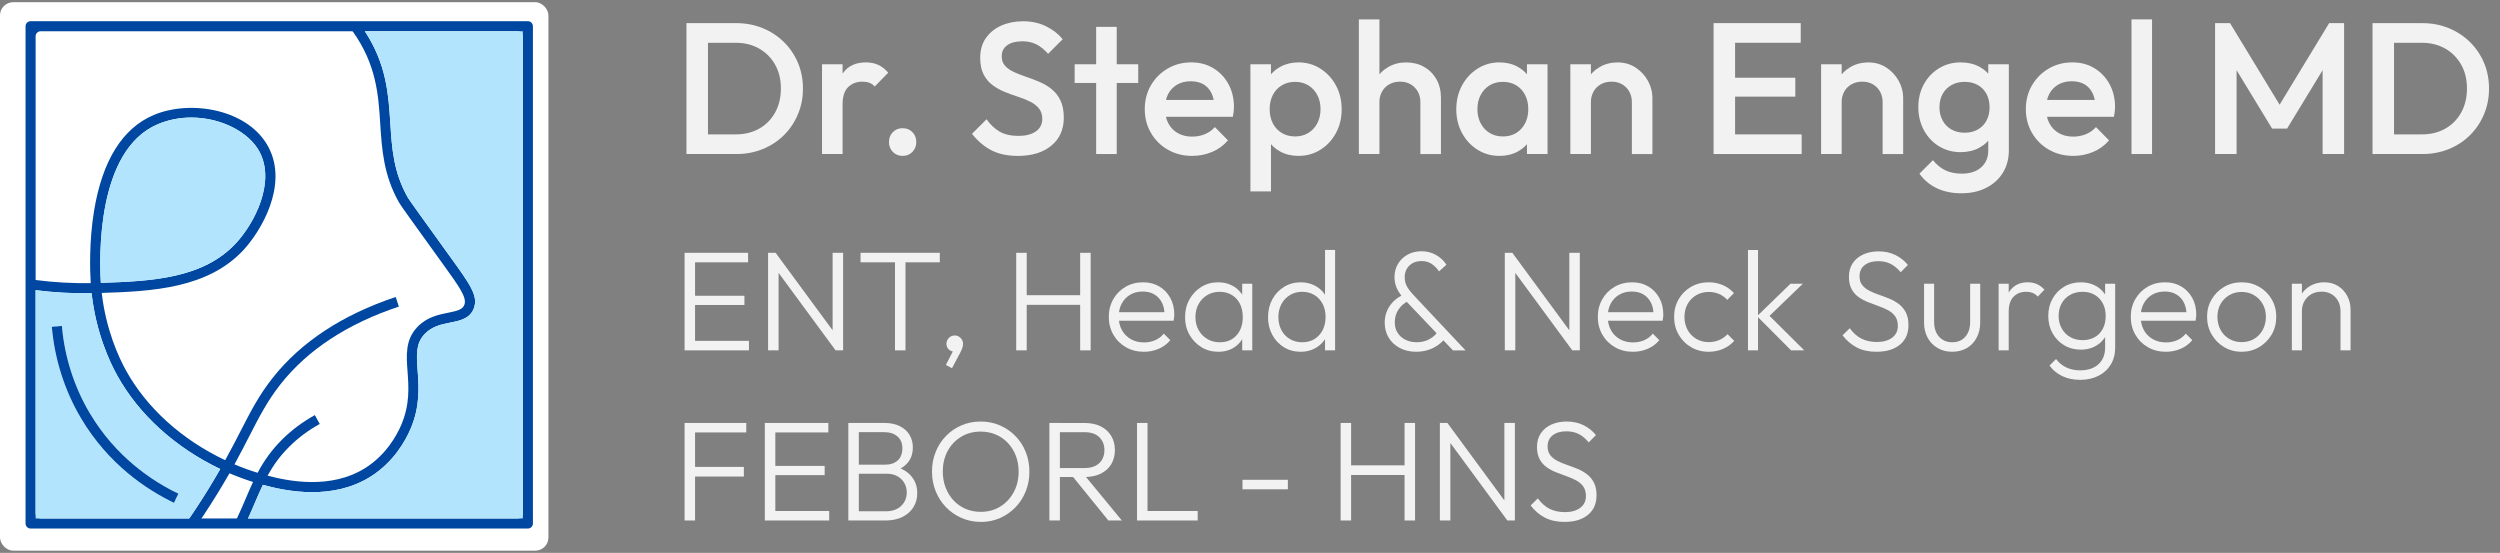<?xml version="1.0" encoding="UTF-8"?>
<svg id="Layer_1" data-name="Layer 1" xmlns="http://www.w3.org/2000/svg" viewBox="0 0 2261 500">
  <rect x="0" y="0" width="2261" height="500" fill="#808080" stroke="none"/>
  <defs>
    <style>
      .cls-1 {
        fill: #b2e5fd;
      }

      .cls-2 {
        fill: #fff;
      }

      .cls-3 {
        fill: #f2f2f2;
      }

      .cls-4 {
        fill: #0047a1;
      }
    </style>
  </defs>
  <rect class="cls-2" y="2" width="496" height="496" rx="11.88" ry="11.88"/>
  <g>
    <g>
      <path class="cls-4" d="M407.47,232.71l-1.74-2.4c-22.16-30.75-35.54-49.31-36.83-51.54-13.06-22.98-14.45-44.51-15.89-67.27-1.69-26.19-3.38-53.21-23.03-83.24-1.66-2.56-3.49-5.15-5.42-7.77l-.27-.41-7.5,5.23.3.44c.63.84,1.23,1.66,1.83,2.51,21.56,30.23,23.31,57.46,24.97,83.82,1.47,22.81,2.97,46.42,17.09,71.22,1.5,2.67,11.99,17.23,37.34,52.36l1.74,2.43c15.35,21.26,22.35,30.96,19.93,37.53-1.64,4.39-6.38,5.53-14.61,7.2-8.67,1.72-19.46,3.9-28.05,13.06-10.88,11.58-9.84,25.4-8.75,40.07,1.06,14.01,2.23,29.87-5.75,48.49-4.03,9.35-13.57,26.82-32.25,38.68-31.48,19.98-70.38,11.91-88.59,7.03-2.1-.55-3.93-1.06-5.42-1.5-1.2-.33-2.37-.68-3.57-1.06-6.98-2.13-13.98-4.66-20.93-7.63-1.53-.63-3.05-1.31-4.58-1.99-1.28-.57-2.56-1.17-3.82-1.77-39.2-18.54-70.95-47.21-89.73-81.15-6.65-12.05-18.07-36.72-21.94-70.13,45.71-1.42,96.38-4.14,128.49-39.14,15.56-16.95,40.29-58.11,22.49-92.4-8.31-16-24.75-27.72-46.26-33.01-19.52-4.77-41.1-3.41-57.73,3.65-28.21,11.99-46.34,41.05-53.89,86.41-4.63,28.02-3.73,54.71-3.05,65.64-16.65.25-33.36-.68-49.83-2.83-1.31-.16-2.59-.33-3.9-.52l-1.31,9.05c1.72.25,3.46.46,5.21.68,16.74,2.13,33.72,3.05,50.62,2.75,3.95,35.35,16.05,61.55,23.11,74.28,19.57,35.43,52.61,65.36,93.25,84.72,1.5.74,3,1.44,4.52,2.13,1.28.57,2.53,1.12,3.82,1.69,7.06,3,14.2,5.64,21.32,7.88,1.74.55,3.46,1.06,5.21,1.55,1.09.3,2.32.65,3.71,1.04,9.59,2.64,25.98,6.65,44.57,6.65,17.06,0,35.95-3.35,53.13-14.26,20.77-13.19,31.32-32.49,35.76-42.82,8.89-20.66,7.55-38.46,6.49-52.77-1.06-14.23-1.83-24.48,6.27-33.12,6.62-7.06,15.05-8.75,23.2-10.39,8.8-1.74,17.88-3.6,21.37-12.97,4.14-11.12-3.24-21.34-21.07-46.07ZM142.58,112.39c9.89-4.2,20.31-6.08,30.45-6.08,27.23,0,52.61,13.49,61.82,31.24,14.36,27.64-4.77,64.22-21.12,82.05-29.68,32.35-76.57,34.75-122.52,36.2-1.39-22.08-4.17-119.8,51.38-143.4Z"/>
      <path class="cls-4" d="M289.15,383.45c-10.33,5.7-19.68,12.67-27.72,20.72-7.74,7.74-13.85,15.89-19.43,25.98-.87,1.58-1.74,3.24-2.59,4.93-.57,1.12-1.12,2.26-1.64,3.38-2.51,5.23-4.77,10.52-7.14,16.05-1.99,4.66-4.03,9.49-6.3,14.39-.14.33-.3.68-.46,1.01-.98,2.07-2.02,4.25-3.16,6.51l-8.15-4.12c.57-1.14,1.14-2.29,1.69-3.41.46-.98.9-1.94,1.34-2.86,2.37-5.1,4.55-10.19,6.65-15.13,2.18-5.15,4.31-10.11,6.62-15.05.76-1.61,1.55-3.24,2.37-4.88.57-1.14,1.17-2.29,1.77-3.41,6.24-11.72,13.14-21.04,21.97-29.87,8.67-8.64,18.67-16.14,29.77-22.27l4.42,8.01Z"/>
      <path class="cls-4" d="M360.75,277.28c-46.45,15.48-82.43,39.06-106.93,70.08-11.86,15.02-19.13,29.17-28.35,47.1-3.9,7.6-8.23,16.08-13.41,25.49-.79,1.44-1.61,2.92-2.45,4.42-.68,1.2-1.36,2.43-2.07,3.63-7.06,12.43-14.61,24.67-22.95,37.32-.79,1.23-1.61,2.43-2.4,3.6-1.85,2.78-3.65,5.45-5.45,8.07l-7.52-5.21c.65-.93,1.31-1.88,1.96-2.86,1.88-2.78,3.84-5.67,5.78-8.61,8.1-12.27,15.4-24.1,22.24-36.12.82-1.42,1.64-2.83,2.43-4.28.71-1.25,1.39-2.48,2.04-3.71,5.29-9.57,9.73-18.18,13.68-25.89,9.43-18.37,16.87-32.9,29.3-48.6,25.62-32.44,63.05-57.02,111.21-73.11l2.89,8.7Z"/>
      <g>
        <path class="cls-4" d="M23.11,23.72v449.72c0,2.52,2.05,4.57,4.57,4.57h449.72c2.52,0,4.57-2.05,4.57-4.57V23.72c0-2.52-2.05-4.57-4.57-4.57H27.68c-2.52,0-4.57,2.05-4.57,4.57ZM468.29,468.9H36.78c-2.52,0-4.57-2.05-4.57-4.57V32.82c0-2.52,2.05-4.57,4.57-4.57h431.51c2.52,0,4.57,2.05,4.57,4.57v431.51c0,2.52-2.05,4.57-4.57,4.57Z"/>
        <path class="cls-1" d="M105.95,339.45c-7.06-12.72-19.15-38.9-23.11-74.23,0-.02-.02-.04-.05-.04-16.88.3-33.84-.63-50.56-2.75,0,0-.01,0-.01.01v206.46s138.96,0,138.96,0c1.88-2.78,3.84-5.67,5.78-8.61,8.1-12.27,15.4-24.1,22.24-36.12-40.64-19.35-73.68-49.28-93.25-84.72ZM159.33,450.54c-1.11,2.32-3.9,3.27-6.2,2.11-24.36-12.41-56.62-35.08-80.03-74.68-13.89-23.49-22.76-50.28-25.77-77.76-.28-2.53,1.63-4.8,4.17-5.02h0c2.49-.22,4.65,1.61,4.92,4.09,2.88,26.18,11.33,51.69,24.53,74.02,22.33,37.76,53.12,59.39,76.36,71.2,2.21,1.12,3.1,3.79,2.03,6.03h0Z"/>
        <path class="cls-1" d="M213.72,219.6c-29.68,32.35-76.57,34.75-122.52,36.2-1.39-22.08-4.17-119.8,51.38-143.4,9.89-4.2,20.31-6.08,30.45-6.08,27.23,0,52.61,13.49,61.82,31.24,14.36,27.64-4.77,64.22-21.12,82.05Z"/>
        <path class="cls-1" d="M472.86,28.25v440.65h-248.54c2.26-4.91,4.31-9.73,6.3-14.39,2.37-5.53,4.63-10.82,7.14-16.05,9.59,2.64,25.98,6.65,44.57,6.65,17.06,0,35.95-3.35,53.13-14.26,20.77-13.19,31.32-32.49,35.76-42.82,8.89-20.66,7.55-38.46,6.49-52.77-1.06-14.23-1.83-24.48,6.27-33.12,6.62-7.06,15.05-8.75,23.2-10.39,8.8-1.74,17.88-3.6,21.37-12.97,4.14-11.12-3.24-21.34-21.07-46.07l-1.74-2.4c-22.16-30.75-35.54-49.31-36.83-51.54-13.06-22.98-14.45-44.51-15.89-67.27-1.69-26.19-3.38-53.2-23.02-83.23,0,0,0-.01,0-.01h142.87Z"/>
      </g>
      <path class="cls-4" d="M161.28,446.46l-3.95,8.26c-24.75-11.88-59.45-34.84-84.23-76.76-14.66-24.8-23.74-53.29-26.22-82.37l9.1-.79c2.37,27.75,11.01,54.9,24.97,78.5,23.63,39.96,56.72,61.85,80.33,73.16Z"/>
    </g>
    <g>
      <path class="cls-3" d="M620.83,139.3V20.92h19.45v118.38h-19.45ZM634.19,139.3v-17.76h31.12c8.12,0,15.25-1.75,21.39-5.24,6.14-3.49,10.93-8.37,14.37-14.63,3.44-6.26,5.16-13.5,5.16-21.73s-1.75-15.28-5.24-21.48c-3.5-6.2-8.32-11.05-14.46-14.54-6.15-3.49-13.22-5.24-21.22-5.24h-31.12v-17.76h31.62c8.57,0,16.51,1.5,23.84,4.48,7.33,2.99,13.72,7.16,19.19,12.51,5.47,5.36,9.72,11.61,12.77,18.77,3.04,7.16,4.57,14.97,4.57,23.42s-1.52,16.12-4.57,23.34c-3.04,7.22-7.27,13.5-12.68,18.86-5.41,5.36-11.78,9.53-19.11,12.51-7.33,2.99-15.22,4.48-23.68,4.48h-31.96Z"/>
      <path class="cls-3" d="M743.44,139.3V58.12h18.6v81.17h-18.6ZM762.04,94.14l-6.43-3.21c0-10.26,2.28-18.57,6.85-24.94,4.57-6.37,11.47-9.56,20.72-9.56,4.06,0,7.72.73,10.99,2.2,3.27,1.47,6.31,3.83,9.13,7.1l-12.18,12.51c-1.47-1.58-3.1-2.71-4.9-3.38-1.8-.68-3.89-1.01-6.26-1.01-5.19,0-9.47,1.64-12.85,4.9-3.38,3.27-5.07,8.4-5.07,15.39Z"/>
      <path class="cls-3" d="M816.33,140.99c-3.61,0-6.57-1.21-8.88-3.64-2.31-2.42-3.47-5.38-3.47-8.88s1.16-6.6,3.47-8.96c2.31-2.37,5.27-3.55,8.88-3.55s6.57,1.18,8.88,3.55c2.31,2.37,3.47,5.36,3.47,8.96s-1.16,6.46-3.47,8.88c-2.31,2.42-5.27,3.64-8.88,3.64Z"/>
      <path class="cls-3" d="M920.5,140.99c-9.36,0-17.31-1.69-23.85-5.07-6.54-3.38-12.4-8.34-17.59-14.88l13.19-13.19c3.27,4.74,7.16,8.43,11.67,11.08,4.51,2.65,10.26,3.97,17.25,3.97,6.54,0,11.75-1.35,15.64-4.06,3.89-2.71,5.83-6.43,5.83-11.16,0-3.95-1.01-7.16-3.04-9.64-2.03-2.48-4.71-4.54-8.03-6.17-3.33-1.63-6.99-3.1-10.99-4.4-4-1.29-8.01-2.76-12.01-4.4-4-1.63-7.67-3.69-10.99-6.17-3.33-2.48-6-5.69-8.03-9.64-2.03-3.94-3.04-8.96-3.04-15.05,0-6.99,1.72-12.94,5.16-17.84,3.44-4.9,8.09-8.65,13.95-11.25,5.86-2.59,12.4-3.89,19.62-3.89,7.78,0,14.74,1.52,20.89,4.57,6.14,3.04,11.13,6.93,14.97,11.67l-13.19,13.19c-3.38-3.83-6.91-6.68-10.57-8.54-3.67-1.86-7.86-2.79-12.6-2.79-5.86,0-10.46,1.18-13.78,3.55-3.33,2.37-4.99,5.69-4.99,9.98,0,3.61,1.01,6.51,3.04,8.71,2.03,2.2,4.71,4.06,8.03,5.58,3.32,1.52,6.99,2.96,10.99,4.31,4,1.35,8,2.88,12.01,4.57,4,1.69,7.67,3.86,10.99,6.51,3.32,2.65,6,6.06,8.03,10.23,2.03,4.17,3.04,9.42,3.04,15.73,0,10.6-3.75,19-11.25,25.2-7.5,6.2-17.62,9.3-30.36,9.3Z"/>
      <path class="cls-3" d="M971.91,75.03v-16.91h57.5v16.91h-57.5ZM991.36,139.3V24.3h18.6v115h-18.6Z"/>
      <path class="cls-3" d="M1078.28,140.99c-8.12,0-15.42-1.83-21.9-5.5-6.48-3.66-11.61-8.71-15.39-15.14-3.78-6.43-5.67-13.64-5.67-21.65s1.86-15.19,5.58-21.56c3.72-6.37,8.76-11.42,15.14-15.14,6.37-3.72,13.44-5.58,21.22-5.58s14.23,1.75,20.04,5.24c5.8,3.5,10.37,8.29,13.7,14.37,3.32,6.09,4.99,13.02,4.99,20.8,0,1.35-.08,2.73-.25,4.14-.17,1.41-.42,2.96-.76,4.65h-66.63v-15.22h56.99l-6.93,6.09c-.23-4.96-1.18-9.13-2.88-12.51-1.69-3.38-4.09-5.97-7.19-7.78-3.1-1.8-6.91-2.71-11.42-2.71-4.73,0-8.85,1.01-12.34,3.04-3.5,2.03-6.2,4.88-8.12,8.54-1.92,3.67-2.88,8.03-2.88,13.11s1.01,9.53,3.04,13.36c2.03,3.83,4.9,6.79,8.62,8.88,3.72,2.09,8,3.13,12.85,3.13,4.17,0,8.03-.73,11.58-2.2,3.55-1.46,6.57-3.61,9.05-6.43l11.84,12.01c-3.95,4.62-8.74,8.12-14.38,10.48-5.64,2.37-11.61,3.55-17.93,3.55Z"/>
      <path class="cls-3" d="M1130.87,173.12V58.12h18.6v21.82l-3.21,19.79,3.21,19.62v53.78h-18.6ZM1174.34,140.99c-6.2,0-11.73-1.33-16.57-3.97-4.85-2.65-8.65-6.28-11.42-10.91-2.76-4.62-4.14-9.86-4.14-15.73v-23.34c0-5.86,1.41-11.1,4.23-15.73,2.82-4.62,6.65-8.26,11.5-10.91,4.85-2.65,10.32-3.97,16.4-3.97,7.33,0,13.95,1.89,19.87,5.67,5.92,3.78,10.6,8.85,14.04,15.22,3.44,6.37,5.16,13.56,5.16,21.56s-1.72,15.02-5.16,21.39c-3.44,6.37-8.12,11.42-14.04,15.14-5.92,3.72-12.54,5.58-19.87,5.58ZM1171.29,123.4c4.51,0,8.48-1.04,11.92-3.13,3.44-2.08,6.14-4.99,8.12-8.71,1.97-3.72,2.96-8,2.96-12.85s-.99-9.13-2.96-12.85c-1.97-3.72-4.68-6.62-8.12-8.71-3.44-2.08-7.41-3.13-11.92-3.13s-8.51,1.04-12.01,3.13c-3.5,2.09-6.2,4.99-8.12,8.71-1.92,3.72-2.88,8.01-2.88,12.85s.96,9.13,2.88,12.85c1.92,3.72,4.62,6.62,8.12,8.71,3.49,2.09,7.5,3.13,12.01,3.13Z"/>
      <path class="cls-3" d="M1228.96,139.3V17.53h18.6v121.76h-18.6ZM1284.59,139.3v-46.84c0-5.41-1.72-9.86-5.16-13.36-3.44-3.49-7.86-5.24-13.28-5.24-3.61,0-6.82.79-9.64,2.37-2.82,1.58-5.02,3.78-6.6,6.6-1.58,2.82-2.37,6.03-2.37,9.64l-7.27-4.06c0-6.2,1.35-11.69,4.06-16.49,2.71-4.79,6.45-8.57,11.25-11.33,4.79-2.76,10.17-4.14,16.15-4.14s11.5,1.35,16.24,4.06c4.73,2.71,8.46,6.46,11.16,11.25,2.71,4.79,4.06,10.34,4.06,16.66v50.9h-18.6Z"/>
      <path class="cls-3" d="M1356.13,140.99c-7.33,0-13.95-1.86-19.87-5.58-5.92-3.72-10.6-8.76-14.04-15.14-3.44-6.37-5.16-13.5-5.16-21.39s1.72-15.19,5.16-21.56c3.44-6.37,8.12-11.44,14.04-15.22,5.92-3.78,12.54-5.67,19.87-5.67,6.2,0,11.7,1.33,16.49,3.97,4.79,2.65,8.6,6.29,11.42,10.91,2.82,4.62,4.23,9.87,4.23,15.73v23.34c0,5.86-1.38,11.11-4.14,15.73-2.76,4.62-6.57,8.26-11.42,10.91-4.85,2.65-10.37,3.97-16.57,3.97ZM1359.17,123.4c6.88,0,12.43-2.31,16.66-6.93,4.23-4.62,6.34-10.54,6.34-17.76,0-4.85-.96-9.13-2.88-12.85-1.92-3.72-4.6-6.62-8.03-8.71-3.44-2.08-7.47-3.13-12.09-3.13s-8.48,1.04-11.92,3.13c-3.44,2.09-6.15,4.99-8.12,8.71-1.97,3.72-2.96,8.01-2.96,12.85s.99,9.13,2.96,12.85c1.97,3.72,4.68,6.62,8.12,8.71,3.44,2.09,7.41,3.13,11.92,3.13ZM1380.99,139.3v-21.82l3.21-19.79-3.21-19.62v-19.96h18.6v81.17h-18.6Z"/>
      <path class="cls-3" d="M1420.22,139.3V58.12h18.6v81.17h-18.6ZM1475.86,139.3v-46.84c0-5.41-1.72-9.86-5.16-13.36-3.44-3.49-7.86-5.24-13.28-5.24-3.61,0-6.82.79-9.64,2.37-2.82,1.58-5.02,3.78-6.6,6.6-1.58,2.82-2.37,6.03-2.37,9.64l-7.27-4.06c0-6.2,1.35-11.69,4.06-16.49,2.71-4.79,6.45-8.57,11.25-11.33,4.79-2.76,10.17-4.14,16.15-4.14s11.5,1.55,16.24,4.65c4.73,3.1,8.46,7.1,11.16,12.01s4.06,10.01,4.06,15.3v50.9h-18.6Z"/>
      <path class="cls-3" d="M1549.76,139.3V20.92h19.45v118.38h-19.45ZM1563.12,38.67v-17.76h65.45v17.76h-65.45ZM1563.12,87.38v-17.08h60.54v17.08h-60.54ZM1563.12,139.3v-17.76h66.29v17.76h-66.29Z"/>
      <path class="cls-3" d="M1647,139.3V58.12h18.6v81.17h-18.6ZM1702.64,139.3v-46.84c0-5.41-1.72-9.86-5.16-13.36-3.44-3.49-7.86-5.24-13.28-5.24-3.61,0-6.82.79-9.64,2.37-2.82,1.58-5.02,3.78-6.6,6.6-1.58,2.82-2.37,6.03-2.37,9.64l-7.27-4.06c0-6.2,1.35-11.69,4.06-16.49,2.71-4.79,6.45-8.57,11.25-11.33,4.79-2.76,10.17-4.14,16.15-4.14s11.5,1.55,16.24,4.65c4.73,3.1,8.46,7.1,11.16,12.01s4.06,10.01,4.06,15.3v50.9h-18.6Z"/>
      <path class="cls-3" d="M1773.16,137.61c-7.22,0-13.73-1.78-19.53-5.33-5.81-3.55-10.37-8.43-13.7-14.63-3.33-6.2-4.99-13.13-4.99-20.8s1.66-14.54,4.99-20.63c3.32-6.09,7.89-10.91,13.7-14.46,5.8-3.55,12.32-5.33,19.53-5.33,6.43,0,12.06,1.3,16.91,3.89,4.85,2.6,8.62,6.17,11.33,10.74s4.06,9.89,4.06,15.98v19.96c0,5.98-1.38,11.28-4.14,15.9-2.76,4.62-6.57,8.23-11.42,10.82-4.85,2.59-10.43,3.89-16.74,3.89ZM1774,174.81c-8.57,0-16.07-1.55-22.49-4.65-6.43-3.1-11.61-7.47-15.56-13.11l12.18-12.18c3.27,4.06,6.99,7.1,11.16,9.13,4.17,2.03,9.19,3.04,15.05,3.04,7.33,0,13.13-1.89,17.42-5.67,4.28-3.78,6.43-8.94,6.43-15.47v-19.96l3.21-17.93-3.21-18.1v-21.82h18.6v77.79c0,7.78-1.8,14.57-5.41,20.38-3.61,5.81-8.62,10.34-15.05,13.61-6.43,3.27-13.87,4.9-22.32,4.9ZM1776.88,120.02c4.51,0,8.46-.96,11.84-2.88,3.38-1.92,6-4.59,7.86-8.03,1.86-3.44,2.79-7.47,2.79-12.09s-.93-8.65-2.79-12.09c-1.86-3.44-4.48-6.11-7.86-8.03-3.38-1.92-7.33-2.88-11.84-2.88s-8.49.96-11.92,2.88c-3.44,1.92-6.12,4.6-8.03,8.03-1.92,3.44-2.88,7.47-2.88,12.09s.96,8.51,2.88,12.01c1.92,3.5,4.59,6.2,8.03,8.12,3.44,1.92,7.41,2.88,11.92,2.88Z"/>
      <path class="cls-3" d="M1875.13,140.99c-8.12,0-15.42-1.83-21.9-5.5-6.48-3.66-11.61-8.71-15.39-15.14-3.78-6.43-5.67-13.64-5.67-21.65s1.86-15.19,5.58-21.56c3.72-6.37,8.76-11.42,15.14-15.14,6.37-3.72,13.44-5.58,21.22-5.58s14.23,1.75,20.04,5.24c5.8,3.5,10.37,8.29,13.7,14.37,3.32,6.09,4.99,13.02,4.99,20.8,0,1.35-.08,2.73-.25,4.14-.17,1.41-.42,2.96-.76,4.65h-66.63v-15.22h56.99l-6.93,6.09c-.23-4.96-1.18-9.13-2.88-12.51-1.69-3.38-4.09-5.97-7.19-7.78-3.1-1.8-6.91-2.71-11.42-2.71-4.73,0-8.85,1.01-12.34,3.04-3.5,2.03-6.2,4.88-8.12,8.54-1.92,3.67-2.88,8.03-2.88,13.11s1.01,9.53,3.04,13.36c2.03,3.83,4.9,6.79,8.62,8.88,3.72,2.09,8,3.13,12.85,3.13,4.17,0,8.03-.73,11.58-2.2,3.55-1.46,6.57-3.61,9.05-6.43l11.84,12.01c-3.95,4.62-8.74,8.12-14.38,10.48-5.64,2.37-11.61,3.55-17.93,3.55Z"/>
      <path class="cls-3" d="M1927.72,139.3V17.53h18.6v121.76h-18.6Z"/>
      <path class="cls-3" d="M2003.32,139.3V20.92h13.53l49.21,81.01h-8.79l49.21-81.01h13.53v118.38h-19.45V55.08l4.4,1.18-36.53,60.04h-13.53l-36.53-60.04,4.4-1.18v84.22h-19.45Z"/>
      <path class="cls-3" d="M2145.71,139.3V20.92h19.45v118.38h-19.45ZM2159.07,139.3v-17.76h31.12c8.12,0,15.25-1.75,21.39-5.24,6.14-3.49,10.93-8.37,14.37-14.63,3.44-6.26,5.16-13.5,5.16-21.73s-1.75-15.28-5.24-21.48c-3.5-6.2-8.32-11.05-14.46-14.54-6.15-3.49-13.22-5.24-21.22-5.24h-31.12v-17.76h31.62c8.57,0,16.51,1.5,23.84,4.48,7.33,2.99,13.72,7.16,19.19,12.51,5.47,5.36,9.72,11.61,12.77,18.77,3.04,7.16,4.57,14.97,4.57,23.42s-1.52,16.12-4.57,23.34c-3.04,7.22-7.27,13.5-12.68,18.86-5.41,5.36-11.78,9.53-19.11,12.51-7.33,2.99-15.22,4.48-23.68,4.48h-31.96Z"/>
    </g>
    <g>
      <path class="cls-3" d="M619.13,316.86v-88.22h9.49v88.22h-9.49ZM625.42,237.22v-8.59h51.16v8.59h-51.16ZM625.42,275.82v-8.33h47.83v8.33h-47.83ZM625.42,316.86v-8.59h51.93v8.59h-51.93Z"/>
      <path class="cls-3" d="M694.66,316.86v-88.22h6.8l2.69,11.16v77.07h-9.49ZM755.7,316.86l-55.65-75.66,1.41-12.57,55.65,75.66-1.41,12.57ZM755.7,316.86l-2.69-10.64v-77.58h9.49v88.22h-6.8Z"/>
      <path class="cls-3" d="M778.27,237.22v-8.59h71.68v8.59h-71.68ZM809.43,316.86v-85.79h9.49v85.79h-9.49Z"/>
      <path class="cls-3" d="M855.46,330.06l7.31-14.23,3.33-.77c-.34.77-.81,1.43-1.41,1.99-.6.55-1.37.83-2.31.83-1.62,0-3.1-.66-4.42-1.99-1.33-1.32-1.99-2.97-1.99-4.94s.73-3.83,2.18-5.32c1.45-1.49,3.25-2.24,5.39-2.24,1.97,0,3.7.75,5.19,2.24,1.5,1.5,2.24,3.27,2.24,5.32,0,.86-.15,1.86-.45,3.01-.3,1.15-.92,2.67-1.86,4.55l-7.69,14.49-5.51-2.95Z"/>
      <path class="cls-3" d="M919.06,316.86v-88.22h9.49v88.22h-9.49ZM925.35,275.69v-8.72h54.24v8.72h-54.24ZM976.9,316.86v-88.22h9.49v88.22h-9.49Z"/>
      <path class="cls-3" d="M1034.47,318.14c-5.99,0-11.37-1.37-16.16-4.1-4.79-2.73-8.57-6.5-11.35-11.28-2.78-4.79-4.17-10.17-4.17-16.16s1.35-11.22,4.04-15.96c2.69-4.74,6.39-8.48,11.09-11.22,4.7-2.74,9.96-4.1,15.77-4.1s10.45,1.24,14.68,3.72c4.23,2.48,7.57,5.92,10,10.32,2.44,4.4,3.65,9.47,3.65,15.2,0,.69-.04,1.47-.13,2.37-.09.9-.26,1.95-.51,3.14h-52.19v-7.69h47.19l-3.21,2.82c.08-4.36-.66-8.14-2.24-11.35-1.58-3.21-3.85-5.71-6.8-7.5-2.95-1.79-6.48-2.69-10.58-2.69-4.36,0-8.17.96-11.41,2.88-3.25,1.92-5.79,4.57-7.63,7.95-1.84,3.38-2.76,7.33-2.76,11.86s.96,8.68,2.88,12.18c1.92,3.51,4.62,6.24,8.08,8.21,3.46,1.97,7.46,2.95,11.99,2.95,3.59,0,6.92-.66,10-1.99,3.08-1.32,5.68-3.31,7.82-5.96l5.9,5.9c-2.82,3.42-6.33,6.03-10.52,7.82-4.19,1.79-8.68,2.69-13.46,2.69Z"/>
      <path class="cls-3" d="M1101.79,318.14c-5.64,0-10.73-1.39-15.26-4.17-4.53-2.78-8.12-6.52-10.77-11.22-2.65-4.7-3.98-10-3.98-15.9s1.33-11.35,3.98-16.09c2.65-4.74,6.22-8.5,10.71-11.28,4.49-2.78,9.55-4.17,15.2-4.17,4.62,0,8.74.92,12.38,2.76,3.63,1.84,6.6,4.4,8.91,7.69,2.31,3.29,3.67,7.12,4.1,11.48v18.85c-.51,4.36-1.9,8.21-4.17,11.54-2.27,3.33-5.19,5.92-8.78,7.76-3.59,1.84-7.69,2.76-12.31,2.76ZM1103.2,309.55c6.33,0,11.37-2.09,15.13-6.28,3.76-4.19,5.64-9.7,5.64-16.54,0-4.53-.86-8.5-2.56-11.92-1.71-3.42-4.15-6.09-7.31-8.01-3.16-1.92-6.84-2.89-11.03-2.89s-7.93.98-11.22,2.95c-3.29,1.97-5.9,4.66-7.82,8.08-1.92,3.42-2.88,7.35-2.88,11.8s.96,8.38,2.88,11.8c1.92,3.42,4.55,6.11,7.89,8.08,3.33,1.97,7.09,2.95,11.28,2.95ZM1123.46,316.86v-16.16l1.79-14.88-1.79-14.49v-14.75h9.1v60.27h-9.1Z"/>
      <path class="cls-3" d="M1176.3,318.14c-5.64,0-10.69-1.37-15.13-4.1-4.45-2.73-7.95-6.48-10.51-11.22-2.56-4.75-3.85-10.07-3.85-15.96s1.28-11.35,3.85-16.09c2.56-4.74,6.09-8.5,10.58-11.28,4.49-2.78,9.51-4.17,15.07-4.17,4.44,0,8.53.9,12.25,2.69s6.77,4.34,9.17,7.63c2.39,3.29,3.85,7.16,4.36,11.6v18.85c-.51,4.36-1.95,8.19-4.3,11.48-2.35,3.29-5.39,5.88-9.1,7.76-3.72,1.88-7.84,2.82-12.37,2.82ZM1177.83,309.55c4.19,0,7.86-.98,11.03-2.95,3.16-1.96,5.62-4.66,7.37-8.08,1.75-3.42,2.63-7.35,2.63-11.8s-.9-8.5-2.69-11.92c-1.8-3.42-4.28-6.09-7.44-8.01-3.16-1.92-6.84-2.89-11.03-2.89s-7.89.98-11.09,2.95c-3.21,1.97-5.75,4.66-7.63,8.08-1.88,3.42-2.82,7.35-2.82,11.8s.92,8.4,2.76,11.86c1.84,3.46,4.4,6.16,7.69,8.08,3.29,1.92,7.03,2.88,11.22,2.88ZM1207.46,316.86h-9.1v-16.16l1.92-14.88-1.92-14.49v-45.27h9.1v90.79Z"/>
      <path class="cls-3" d="M1280.93,318.14c-5.64,0-10.62-1.13-14.94-3.4-4.32-2.26-7.67-5.39-10.07-9.36-2.39-3.98-3.59-8.48-3.59-13.53,0-5.47,1.45-10.43,4.36-14.88,2.91-4.44,7.01-7.91,12.31-10.39l4.49,5.77c-3.68,1.79-6.6,4.36-8.78,7.69-2.18,3.33-3.27,7.18-3.27,11.54,0,3.59.85,6.73,2.56,9.42,1.71,2.69,4.06,4.79,7.05,6.28,2.99,1.5,6.41,2.24,10.26,2.24,4.53,0,8.53-1.03,11.99-3.08,3.46-2.05,6.09-4.66,7.89-7.82l6.03,6.8c-1.71,2.48-3.91,4.68-6.6,6.6-2.69,1.92-5.71,3.42-9.04,4.49-3.33,1.07-6.88,1.6-10.64,1.6ZM1314.02,316.86l-42.57-44.75c-3.51-3.67-6.09-7.2-7.76-10.58-1.67-3.38-2.5-6.99-2.5-10.83,0-4.53,1.05-8.55,3.14-12.05,2.09-3.5,4.98-6.28,8.66-8.33,3.67-2.05,7.86-3.08,12.57-3.08,3.42,0,6.54.54,9.36,1.6,2.82,1.07,5.34,2.5,7.57,4.3,2.22,1.8,4.1,3.89,5.64,6.28l-6.67,6.03c-1.97-2.91-4.23-5.19-6.8-6.86s-5.56-2.5-8.98-2.5c-4.45,0-8.1,1.35-10.96,4.04-2.87,2.69-4.3,6.22-4.3,10.58,0,3.16.68,5.96,2.05,8.4,1.37,2.44,3.55,5.24,6.54,8.4l46.42,49.37h-11.41Z"/>
      <path class="cls-3" d="M1360.95,316.86v-88.22h6.8l2.69,11.16v77.07h-9.49ZM1421.99,316.86l-55.65-75.66,1.41-12.57,55.65,75.66-1.41,12.57ZM1421.99,316.86l-2.69-10.64v-77.58h9.49v88.22h-6.8Z"/>
      <path class="cls-3" d="M1476.74,318.14c-5.99,0-11.37-1.37-16.16-4.1-4.79-2.73-8.57-6.5-11.35-11.28-2.78-4.79-4.17-10.17-4.17-16.16s1.35-11.22,4.04-15.96c2.69-4.74,6.39-8.48,11.09-11.22,4.7-2.74,9.96-4.1,15.77-4.1s10.45,1.24,14.68,3.72c4.23,2.48,7.57,5.92,10,10.32,2.44,4.4,3.65,9.47,3.65,15.2,0,.69-.04,1.47-.13,2.37-.09.9-.26,1.95-.51,3.14h-52.19v-7.69h47.19l-3.21,2.82c.08-4.36-.66-8.14-2.24-11.35-1.58-3.21-3.85-5.71-6.8-7.5-2.95-1.79-6.48-2.69-10.58-2.69-4.36,0-8.17.96-11.41,2.88-3.25,1.92-5.79,4.57-7.63,7.95-1.84,3.38-2.76,7.33-2.76,11.86s.96,8.68,2.88,12.18c1.92,3.51,4.62,6.24,8.08,8.21,3.46,1.97,7.46,2.95,11.99,2.95,3.59,0,6.92-.66,10-1.99,3.08-1.32,5.68-3.31,7.82-5.96l5.9,5.9c-2.82,3.42-6.33,6.03-10.52,7.82-4.19,1.79-8.68,2.69-13.46,2.69Z"/>
      <path class="cls-3" d="M1545.34,318.14c-5.9,0-11.22-1.39-15.96-4.17-4.75-2.78-8.49-6.56-11.22-11.35-2.74-4.79-4.1-10.13-4.1-16.03s1.37-11.22,4.1-15.96c2.74-4.74,6.48-8.48,11.22-11.22,4.74-2.74,10.07-4.1,15.96-4.1,4.62,0,8.89.86,12.82,2.56,3.93,1.71,7.26,4.1,10,7.18l-6.03,6.16c-2.05-2.31-4.51-4.08-7.37-5.32-2.87-1.24-6.01-1.86-9.42-1.86-4.19,0-7.95.98-11.28,2.95-3.33,1.97-5.94,4.64-7.82,8.01-1.88,3.38-2.82,7.25-2.82,11.6s.94,8.27,2.82,11.73c1.88,3.46,4.49,6.18,7.82,8.14,3.33,1.97,7.09,2.95,11.28,2.95,3.42,0,6.58-.62,9.49-1.86,2.91-1.24,5.43-3.01,7.57-5.32l6.03,6.03c-2.82,3.16-6.22,5.6-10.19,7.31-3.97,1.71-8.27,2.56-12.89,2.56Z"/>
      <path class="cls-3" d="M1580.86,316.86v-90.79h9.1v90.79h-9.1ZM1619.85,316.86l-30.78-30.9,30.26-29.37h11.16l-32.96,31.8.26-5.26,33.98,33.72h-11.92Z"/>
      <path class="cls-3" d="M1697.17,318.14c-6.92,0-12.87-1.28-17.82-3.85-4.96-2.56-9.28-6.24-12.95-11.03l6.54-6.41c2.99,4.19,6.48,7.31,10.45,9.36,3.98,2.05,8.7,3.08,14.17,3.08s10.19-1.28,13.66-3.85c3.46-2.56,5.19-6.11,5.19-10.64,0-3.5-.79-6.39-2.37-8.66-1.58-2.26-3.7-4.1-6.35-5.51-2.65-1.41-5.54-2.67-8.66-3.78-3.12-1.11-6.26-2.29-9.42-3.53-3.16-1.24-6.05-2.78-8.66-4.62-2.61-1.84-4.72-4.23-6.35-7.18-1.62-2.95-2.44-6.69-2.44-11.22,0-4.79,1.15-8.89,3.46-12.31,2.31-3.42,5.49-6.05,9.55-7.89,4.06-1.84,8.66-2.76,13.78-2.76,5.73,0,10.84,1.11,15.32,3.33,4.49,2.22,8.23,5.22,11.22,8.98l-6.54,6.54c-2.74-3.33-5.73-5.83-8.98-7.5-3.25-1.67-7.01-2.5-11.28-2.5-5.13,0-9.23,1.2-12.31,3.59-3.08,2.39-4.62,5.73-4.62,10,0,3.25.79,5.9,2.37,7.95,1.58,2.05,3.7,3.76,6.35,5.13,2.65,1.37,5.53,2.59,8.66,3.65,3.12,1.07,6.26,2.24,9.42,3.53,3.16,1.28,6.05,2.91,8.66,4.87,2.61,1.97,4.72,4.47,6.35,7.5,1.62,3.04,2.44,6.9,2.44,11.6,0,7.61-2.59,13.53-7.76,17.76-5.17,4.23-12.2,6.35-21.09,6.35Z"/>
      <path class="cls-3" d="M1765.51,318.14c-4.87,0-9.25-1.13-13.14-3.4-3.89-2.26-6.9-5.39-9.04-9.36-2.14-3.98-3.21-8.57-3.21-13.79v-35.01h9.1v34.62c0,3.68.66,6.88,1.99,9.62,1.33,2.74,3.23,4.87,5.71,6.41,2.48,1.54,5.34,2.31,8.59,2.31,5.04,0,9.02-1.67,11.93-5,2.91-3.33,4.36-7.78,4.36-13.34v-34.62h9.1v35.01c0,5.22-1.07,9.83-3.21,13.85-2.14,4.02-5.11,7.14-8.91,9.36-3.8,2.22-8.23,3.33-13.27,3.33Z"/>
      <path class="cls-3" d="M1807.57,316.86v-60.27h9.1v60.27h-9.1ZM1816.68,281.72l-3.72-1.54c0-7.69,1.86-13.76,5.58-18.21,3.72-4.44,8.83-6.67,15.32-6.67,2.99,0,5.73.53,8.21,1.6,2.48,1.07,4.79,2.76,6.92,5.07l-6.03,6.28c-1.37-1.54-2.93-2.65-4.68-3.33-1.75-.68-3.74-1.03-5.96-1.03-4.62,0-8.38,1.5-11.28,4.49-2.91,2.99-4.36,7.44-4.36,13.34Z"/>
      <path class="cls-3" d="M1881.95,316.21c-5.64,0-10.69-1.32-15.13-3.97-4.45-2.65-7.95-6.28-10.51-10.9-2.57-4.62-3.85-9.83-3.85-15.64s1.28-11.01,3.85-15.58c2.56-4.57,6.07-8.18,10.51-10.84,4.44-2.65,9.45-3.97,15-3.97,4.7,0,8.89.9,12.57,2.69,3.67,1.79,6.67,4.34,8.98,7.63,2.31,3.29,3.67,7.16,4.1,11.6v17.06c-.51,4.36-1.92,8.19-4.23,11.48-2.31,3.29-5.28,5.86-8.91,7.69-3.63,1.84-7.76,2.76-12.38,2.76ZM1881.3,343.53c-6.07,0-11.48-1.13-16.22-3.4-4.74-2.27-8.57-5.45-11.48-9.55l5.9-5.9c2.39,3.25,5.43,5.77,9.1,7.57,3.67,1.79,7.95,2.69,12.82,2.69,6.92,0,12.39-1.84,16.41-5.51,4.02-3.68,6.03-8.68,6.03-15v-15l1.8-13.72-1.8-13.59v-15.52h9.1v57.83c0,5.81-1.33,10.9-3.97,15.26-2.65,4.36-6.37,7.76-11.16,10.19-4.79,2.44-10.3,3.65-16.54,3.65ZM1883.61,307.62c4.1,0,7.74-.9,10.9-2.69,3.16-1.79,5.6-4.34,7.31-7.63,1.71-3.29,2.57-7.16,2.57-11.6s-.88-8.06-2.63-11.35c-1.75-3.29-4.19-5.85-7.31-7.69-3.12-1.84-6.78-2.76-10.96-2.76s-7.93.92-11.22,2.76c-3.29,1.84-5.86,4.4-7.69,7.69-1.84,3.29-2.76,7.08-2.76,11.35s.94,8.08,2.82,11.41c1.88,3.33,4.44,5.92,7.69,7.76,3.25,1.84,7.01,2.76,11.28,2.76Z"/>
      <path class="cls-3" d="M1958.75,318.14c-5.99,0-11.37-1.37-16.16-4.1-4.79-2.73-8.57-6.5-11.35-11.28-2.78-4.79-4.17-10.17-4.17-16.16s1.35-11.22,4.04-15.96c2.69-4.74,6.39-8.48,11.09-11.22,4.7-2.74,9.96-4.1,15.77-4.1s10.45,1.24,14.68,3.72c4.23,2.48,7.57,5.92,10,10.32,2.44,4.4,3.65,9.47,3.65,15.2,0,.69-.04,1.47-.13,2.37-.09.9-.26,1.95-.51,3.14h-52.19v-7.69h47.19l-3.21,2.82c.08-4.36-.66-8.14-2.24-11.35-1.58-3.21-3.85-5.71-6.8-7.5-2.95-1.79-6.48-2.69-10.58-2.69-4.36,0-8.17.96-11.41,2.88-3.25,1.92-5.79,4.57-7.63,7.95-1.84,3.38-2.76,7.33-2.76,11.86s.96,8.68,2.88,12.18c1.92,3.51,4.62,6.24,8.08,8.21,3.46,1.97,7.46,2.95,11.99,2.95,3.59,0,6.92-.66,10-1.99,3.08-1.32,5.68-3.31,7.82-5.96l5.9,5.9c-2.82,3.42-6.33,6.03-10.52,7.82-4.19,1.79-8.68,2.69-13.46,2.69Z"/>
      <path class="cls-3" d="M2027.36,318.14c-5.9,0-11.2-1.41-15.9-4.23-4.7-2.82-8.44-6.62-11.22-11.41-2.78-4.79-4.17-10.13-4.17-16.03s1.39-11.07,4.17-15.77c2.78-4.7,6.52-8.44,11.22-11.22,4.7-2.78,10-4.17,15.9-4.17s11.09,1.37,15.84,4.1c4.75,2.74,8.51,6.48,11.29,11.22,2.78,4.75,4.17,10.02,4.17,15.84s-1.39,11.35-4.17,16.09c-2.78,4.74-6.54,8.53-11.29,11.35-4.74,2.82-10.02,4.23-15.84,4.23ZM2027.36,309.42c4.19,0,7.95-.98,11.28-2.95,3.33-1.97,5.94-4.7,7.82-8.21,1.88-3.5,2.82-7.44,2.82-11.8s-.96-8.1-2.89-11.48c-1.92-3.38-4.53-6.05-7.82-8.01-3.29-1.97-7.03-2.95-11.22-2.95s-7.95.98-11.28,2.95c-3.33,1.97-5.94,4.64-7.82,8.01-1.88,3.38-2.82,7.2-2.82,11.48s.94,8.4,2.82,11.86c1.88,3.46,4.49,6.18,7.82,8.14,3.33,1.97,7.09,2.95,11.28,2.95Z"/>
      <path class="cls-3" d="M2072.75,316.86v-60.27h9.1v60.27h-9.1ZM2116.74,316.86v-35.39c0-5.21-1.58-9.47-4.75-12.76-3.16-3.29-7.31-4.94-12.44-4.94-3.42,0-6.46.75-9.1,2.24-2.65,1.5-4.74,3.57-6.28,6.22-1.54,2.65-2.31,5.69-2.31,9.1l-4.1-2.31c0-4.53,1.07-8.59,3.21-12.18,2.14-3.59,5.04-6.41,8.72-8.46,3.67-2.05,7.82-3.08,12.44-3.08s8.72,1.11,12.31,3.33c3.59,2.22,6.39,5.21,8.4,8.98,2.01,3.76,3.01,7.87,3.01,12.31v36.93h-9.1Z"/>
      <path class="cls-3" d="M619.13,470.73v-88.22h9.49v88.22h-9.49ZM625.42,391.1v-8.59h49.5v8.59h-49.5ZM625.42,430.98v-8.72h47.32v8.72h-47.32Z"/>
      <path class="cls-3" d="M691.71,470.73v-88.22h9.49v88.22h-9.49ZM698,391.1v-8.59h51.16v8.59h-51.16ZM698,429.7v-8.33h47.83v8.33h-47.83ZM698,470.73v-8.59h51.93v8.59h-51.93Z"/>
      <path class="cls-3" d="M767.24,470.73v-88.22h9.49v88.22h-9.49ZM773.4,470.73v-8.33h27.95c5.73,0,10.28-1.62,13.66-4.87,3.38-3.25,5.06-7.31,5.06-12.18,0-3.16-.75-6.03-2.24-8.59-1.5-2.56-3.59-4.59-6.28-6.09-2.69-1.5-5.83-2.24-9.42-2.24h-28.72v-8.21h27.31c4.7,0,8.44-1.28,11.22-3.85,2.78-2.56,4.17-6.2,4.17-10.9s-1.5-8.21-4.49-10.77c-2.99-2.56-6.97-3.85-11.93-3.85h-26.29v-8.33h26.54c5.47,0,10.13.98,13.98,2.95,3.85,1.97,6.75,4.62,8.72,7.95,1.97,3.33,2.95,7.1,2.95,11.28,0,4.96-1.28,9.21-3.85,12.76-2.56,3.55-6.33,6.26-11.28,8.14l.9-3.08c5.73,1.79,10.19,4.74,13.4,8.85s4.81,8.98,4.81,14.62c0,4.7-1.13,8.91-3.4,12.63-2.27,3.72-5.56,6.67-9.87,8.85-4.32,2.18-9.51,3.27-15.58,3.27h-27.31Z"/>
      <path class="cls-3" d="M887.14,472.02c-6.24,0-12.05-1.18-17.44-3.53s-10.09-5.6-14.11-9.75c-4.02-4.15-7.14-8.98-9.36-14.49-2.22-5.51-3.33-11.43-3.33-17.76s1.11-12.35,3.33-17.82c2.22-5.47,5.32-10.26,9.3-14.36,3.98-4.1,8.63-7.31,13.98-9.62,5.34-2.31,11.13-3.46,17.38-3.46s12.03,1.15,17.38,3.46c5.34,2.31,10.02,5.51,14.04,9.62,4.02,4.1,7.14,8.91,9.36,14.43,2.22,5.51,3.33,11.48,3.33,17.89s-1.11,12.25-3.33,17.76c-2.22,5.51-5.32,10.32-9.3,14.43-3.98,4.1-8.61,7.33-13.91,9.68-5.3,2.35-11.07,3.53-17.31,3.53ZM886.88,462.91c6.67,0,12.57-1.58,17.7-4.74,5.13-3.16,9.19-7.48,12.18-12.95,2.99-5.47,4.49-11.71,4.49-18.72,0-5.21-.86-10.02-2.56-14.43-1.71-4.4-4.1-8.23-7.18-11.48-3.08-3.25-6.71-5.77-10.9-7.57-4.19-1.8-8.76-2.69-13.72-2.69-6.58,0-12.46,1.56-17.63,4.68-5.17,3.12-9.23,7.4-12.18,12.82-2.95,5.43-4.42,11.65-4.42,18.66,0,5.22.85,10.05,2.56,14.49,1.71,4.45,4.1,8.32,7.18,11.61,3.08,3.29,6.71,5.83,10.9,7.63,4.19,1.79,8.72,2.69,13.59,2.69Z"/>
      <path class="cls-3" d="M949.07,470.73v-88.22h9.49v88.22h-9.49ZM955.23,431.37v-8.08h25.52c5.81,0,10.28-1.47,13.4-4.42,3.12-2.95,4.68-6.86,4.68-11.73s-1.54-8.7-4.62-11.73c-3.08-3.03-7.52-4.55-13.34-4.55h-25.65v-8.33h25.65c5.73,0,10.64,1.05,14.75,3.14,4.1,2.1,7.25,4.98,9.42,8.66,2.18,3.68,3.27,7.87,3.27,12.57,0,4.96-1.09,9.25-3.27,12.89-2.18,3.63-5.32,6.48-9.42,8.53s-9.02,3.08-14.75,3.08h-25.65ZM1002.41,470.73l-33.08-40.78,9.23-2.95,36.03,43.73h-12.18Z"/>
      <path class="cls-3" d="M1028.32,470.73v-88.22h9.49v88.22h-9.49ZM1034.6,470.73v-8.59h48.6v8.59h-48.6Z"/>
      <path class="cls-3" d="M1123.72,442.52v-8.59h41.03v8.59h-41.03Z"/>
      <path class="cls-3" d="M1212.45,470.73v-88.22h9.49v88.22h-9.49ZM1218.74,429.57v-8.72h54.24v8.72h-54.24ZM1270.29,470.73v-88.22h9.49v88.22h-9.49Z"/>
      <path class="cls-3" d="M1302.22,470.73v-88.22h6.8l2.69,11.16v77.07h-9.49ZM1363.25,470.73l-55.65-75.66,1.41-12.57,55.65,75.66-1.41,12.57ZM1363.25,470.73l-2.69-10.64v-77.58h9.49v88.22h-6.8Z"/>
      <path class="cls-3" d="M1415.06,472.02c-6.92,0-12.87-1.28-17.82-3.85-4.96-2.56-9.28-6.24-12.95-11.03l6.54-6.41c2.99,4.19,6.48,7.31,10.45,9.36,3.98,2.05,8.7,3.08,14.17,3.08s10.19-1.28,13.66-3.85c3.46-2.56,5.19-6.11,5.19-10.64,0-3.5-.79-6.39-2.37-8.66-1.58-2.26-3.7-4.1-6.35-5.51-2.65-1.41-5.54-2.67-8.66-3.78-3.12-1.11-6.26-2.29-9.42-3.53-3.16-1.24-6.05-2.78-8.66-4.62-2.61-1.84-4.72-4.23-6.35-7.18-1.62-2.95-2.44-6.69-2.44-11.22,0-4.79,1.15-8.89,3.46-12.31,2.31-3.42,5.49-6.05,9.55-7.89,4.06-1.84,8.66-2.76,13.78-2.76,5.73,0,10.84,1.11,15.32,3.33,4.49,2.22,8.23,5.22,11.22,8.98l-6.54,6.54c-2.74-3.33-5.73-5.83-8.98-7.5-3.25-1.67-7.01-2.5-11.28-2.5-5.13,0-9.23,1.2-12.31,3.59-3.08,2.39-4.62,5.73-4.62,10,0,3.25.79,5.9,2.37,7.95,1.58,2.05,3.7,3.76,6.35,5.13,2.65,1.37,5.53,2.59,8.66,3.65,3.12,1.07,6.26,2.24,9.42,3.53,3.16,1.28,6.05,2.91,8.66,4.87,2.61,1.97,4.72,4.47,6.35,7.5,1.62,3.04,2.44,6.9,2.44,11.6,0,7.61-2.59,13.53-7.76,17.76-5.17,4.23-12.2,6.35-21.09,6.35Z"/>
    </g>
  </g>
</svg>